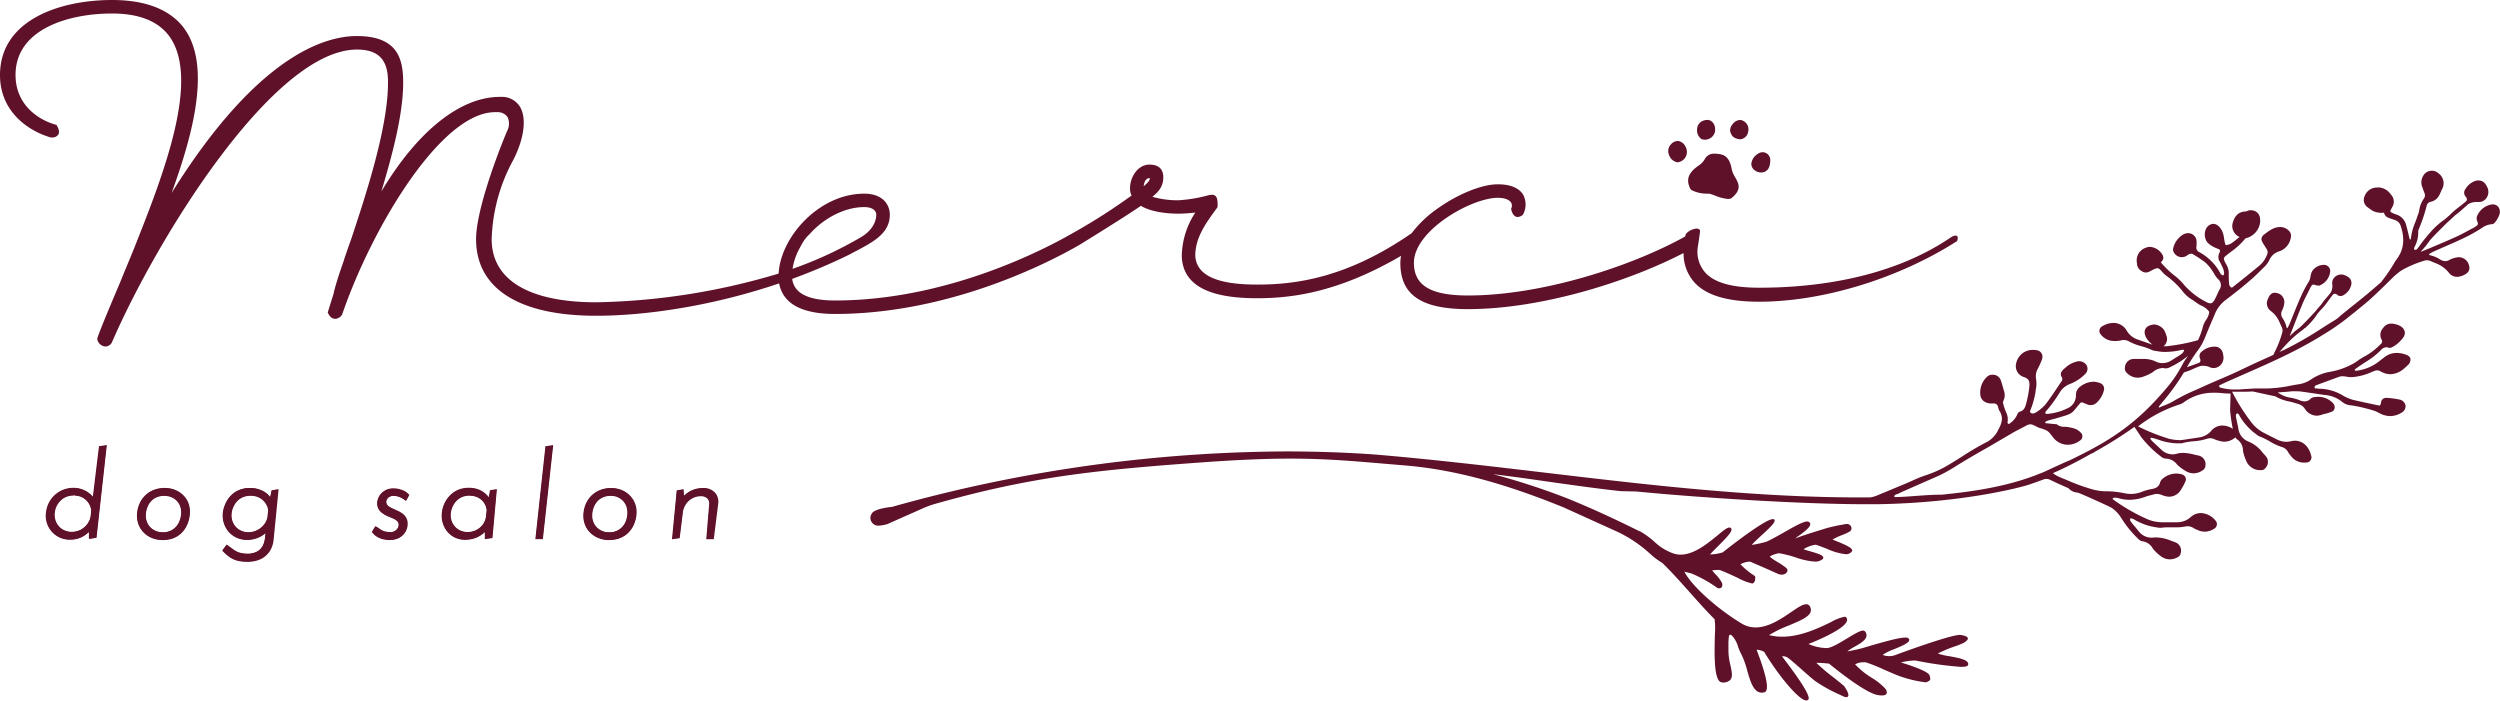 <svg xmlns="http://www.w3.org/2000/svg" viewBox="0 0 565.93 158.77"><defs><style>.cls-1{fill:#60112a;}</style></defs><g id="レイヤー_2" data-name="レイヤー 2"><g id="LOGO-red"><path class="cls-1" d="M565.88,47.67a1.55,1.55,0,0,0-1.62-1.4h-.12a4.34,4.34,0,0,0-3.48,2.86,2.21,2.21,0,0,0,.19,1.16.63.63,0,0,1-.24.85l-.18.12a1.87,1.87,0,0,1-.29.2l-1.28.68c-1,.54-2,1.09-3.09,1.57-2,.9-4.09,1.78-6.1,2.62L548,57H548s0-.07.19-.27a9.14,9.14,0,0,0,.81-.93.41.41,0,0,0,.23-.26c.29-.38.56-.74.77-1.05.42-.58,3.23-3.38,4.1-4.22.44-.39.88-.8,1.31-1.2l.34-.32.67-.52c.27-.21.47-.36.64-.52s1.25-1.14,1.72-1.52a3.67,3.67,0,0,1,1.79-.46l.42,0h.18a2.07,2.07,0,0,0,1.72-.94,2.42,2.42,0,0,0,.25-2.21,5.71,5.71,0,0,0-.57-1,1.8,1.8,0,0,0-1.48-.72,1.93,1.93,0,0,0-.42,0,4.1,4.1,0,0,0-2.54,1.9,1.33,1.33,0,0,0,0,1.72c.44.52.32.83.15,1.06-.37.34-1.61,1.31-1.93,1.55a18.23,18.23,0,0,0-1.66,1.46.59.59,0,0,0-.08.08l-1.14,1-.59.42,0,0a17.42,17.42,0,0,0-2.63,2.44l-.19.23-.15.16h-.07v.08c-1.07,1.23-1.71,2.12-2.13,2.7a4.6,4.6,0,0,1-.63.79.58.58,0,0,1-.33.12.21.21,0,0,1-.18-.07.47.47,0,0,1-.09-.35l.14-.31a6.78,6.78,0,0,0,.8-3.28,1.76,1.76,0,0,1,.17-.79,35.54,35.54,0,0,0,1.74-5.19,1.11,1.11,0,0,1,.88-.89A2.84,2.84,0,0,0,552.28,44l.21-.46c.09-.2.18-.39.26-.59a2.77,2.77,0,0,0-.76-3.72,2.11,2.11,0,0,0-1.47-.58,2.18,2.18,0,0,0-1.93,1.08,2.8,2.8,0,0,0-.36,2.29c.12.38.26.75.4,1.13l.18.5a1.25,1.25,0,0,1-.08,1.26,6,6,0,0,0-1.08,2.7,4,4,0,0,1-.26.91c-.06.14-.11.29-.16.44-.15.46-.31.91-.48,1.36a12.24,12.24,0,0,0-1,3.83,1.46,1.46,0,0,1-.24.07h0l-.21-.84c-.18-.78-.37-1.55-.59-2.32a3.3,3.3,0,0,0-2.29-2.51,5.68,5.68,0,0,1-1-.43c-.37-.19-.34-.39-.26-.54s.26-.5.4-.74A2.32,2.32,0,0,0,541.2,44a3.62,3.62,0,0,0-2.44-1.55,4,4,0,0,0-.59,0,3,3,0,0,0-2.94,2.08,2,2,0,0,0,.53,2.22,10,10,0,0,0,1.19.86l.21.15a4.76,4.76,0,0,0,2,.42,2.4,2.4,0,0,0,.52-.05,1.45,1.45,0,0,0,.89,1.12c.44.18.9.34,1.34.48l.31.11a2,2,0,0,1,1.25,1.37c1,3,.63,5.48-1,7.57a7.27,7.27,0,0,0-.62,1A42.14,42.14,0,0,1,539,63.89c-1.28,1.12-2.33,2-3.3,2.82q-1.86,1.53-3.73,3l-1.89,1.54q-.23.18-.45.39a5.41,5.41,0,0,1-.88.7c-1.07.65-2.14,1.32-3.2,2a80.15,80.15,0,0,1-8.28,4.76l-1.08.49-.17.08c.76-.87,1.69-1.92,2.69-2.88a2.1,2.1,0,0,1,.33-.31,26.56,26.56,0,0,1,2.26-1.83l.41-.37.09,0v0l.33-.31a15.6,15.6,0,0,0,2.14-2.43c.14-.2.26-.39.34-.53l.93-1.06.06-.05a15.57,15.57,0,0,0,1.25-1.51c.19-.28,1-1.41,1.31-1.74a.64.64,0,0,1,.39-.15.87.87,0,0,1,.55.25,1.13,1.13,0,0,0,.72.27,1.46,1.46,0,0,0,.82-.29,3.64,3.64,0,0,0,1.63-2.31,1.65,1.65,0,0,0-.65-1.68,4.72,4.72,0,0,0-.92-.47,1.94,1.94,0,0,0-.71-.13,2.13,2.13,0,0,0-1.58.7,1.82,1.82,0,0,0-.46,1.42,3.22,3.22,0,0,1-.32,1.95c-.34.45-1.11,1.36-1.31,1.57s-.27.34-.45.59l-.43.59-.3.34c-.34.39-.69.78-1,1.19-.68.75-3.11,3.33-3.63,3.72-.26.2-.58.44-.87.69-.13.05-.22.12-.24.2-.35.3-.61.54-.83.77s-.2.17-.22.17h0l.59-1.51c.7-1.8,1.42-3.66,2.17-5.47.39-1,.86-1.88,1.32-2.79.19-.38.38-.75.56-1.13a2.46,2.46,0,0,1,.17-.27c0-.05.07-.1.1-.16a.5.5,0,0,1,.45-.28.84.84,0,0,1,.29.05,2.66,2.66,0,0,0,.79.17,1,1,0,0,0,.25,0,3.85,3.85,0,0,0,2.45-3.17,1.4,1.4,0,0,0-1.29-1.52H526a3.18,3.18,0,0,0-2.58,1.41,3.76,3.76,0,0,0-.38,1.19,3.35,3.35,0,0,1-.4,1.19,29.79,29.79,0,0,0-1.9,3.65c-.56,1.27-1.09,2.58-1.6,3.84L518.43,73c-.19.44-.36.81-.54,1.14a.42.42,0,0,1-.19.15l-.05,0s0-.06,0-.08a6.52,6.52,0,0,0-.91-2.15,1.66,1.66,0,0,1-.12-1.81,4.84,4.84,0,0,0,.49-1.74,2.08,2.08,0,0,0-1.66-2.17,1.89,1.89,0,0,0-.51-.07c-.68,0-1.18.45-1.53,1.37a2.17,2.17,0,0,0,.75,2.85,6.12,6.12,0,0,1,1.82,2.36l.21.48c.1.23.2.47.32.69a1.79,1.79,0,0,1,.08,1.41,22.1,22.1,0,0,1-1.67,4.27c-.07.14-.17.37-.27.62l-1.25.57c-2,.9-4.05,1.84-6.05,2.81-1.64.79-3.33,1.52-5,2.23-1.26.54-2.51,1.08-3.75,1.65-.53.25-1.07.49-1.6.72a41.22,41.22,0,0,0-5.14,2.59,13.52,13.52,0,0,1-2.21,1,8.83,8.83,0,0,0-.85.38.45.45,0,0,1-.11-.13.26.26,0,0,1,.06-.18l.53-.65a52.16,52.16,0,0,0,5.1-7h0l.79-.27a7,7,0,0,0,.78-.29c.3-.15,1.53-.68,2.12-.89a3.69,3.69,0,0,1,2.23.29,1.89,1.89,0,0,0,.8.17,2.22,2.22,0,0,0,1.59-.7,2.43,2.43,0,0,0,.65-1.75,5.53,5.53,0,0,0-.21-1.15,1.83,1.83,0,0,0-1.58-1.24,2.42,2.42,0,0,0-.38,0,4.21,4.21,0,0,0-2.63,1,1.32,1.32,0,0,0-.53,1.64c.25.63,0,.89-.2,1-.46.2-2,.73-2.33.85l-.41.14a36.58,36.58,0,0,1,2.61-4,10.66,10.66,0,0,0,1.2-2.09s.29-.62.32-.71c.39-1,.82-2,1.24-3s.73-1.66,1.06-2.5A7.67,7.67,0,0,1,504,67.78c1.52-1.16,3.31-2.54,5-4,1.22-1,2.39-2.18,3.39-3.18A6,6,0,0,0,513.66,59,3.56,3.56,0,0,1,516,56.88a3.92,3.92,0,0,0,2.57-3.05,1.59,1.59,0,0,0-.51-1.67,2.69,2.69,0,0,0-1.9-.77,4.1,4.1,0,0,0-1.46.3,7.62,7.62,0,0,0-1.63,1l-.13.09c-1.23.85-1.3,1.38-.39,2.71l.44.7.17.27a1.28,1.28,0,0,1,0,1.28A5.85,5.85,0,0,1,511.62,60c-2.17,1.8-4.4,3.57-6.32,5.09a.15.15,0,0,1-.11,0c-.25,0-.54-.48-.56-.62a24.41,24.41,0,0,1-.1-2.83,4,4,0,0,0-.63-1.9c-.1-.18-.19-.36-.28-.54-.31-.65-.26-.88.3-1.33s.85-.66,1.28-1l.32-.23a16.79,16.79,0,0,0,2.8-2.69,4.26,4.26,0,0,0,3.13-2.83,3.78,3.78,0,0,0,.15-1.75,2,2,0,0,0-2.05-1.77,2.43,2.43,0,0,0-.38,0,2.84,2.84,0,0,0-.38.13,1.54,1.54,0,0,1-.42.13c-2.08.08-2.7,1.63-3,2.79a2.71,2.71,0,0,0,1.62,3c-.25.18-.49.38-.73.57l-1.08.83a3.26,3.26,0,0,1-1.23.43c-.08,0-.12,0-.13,0a7.46,7.46,0,0,1-.34-1.44,6.28,6.28,0,0,0-.43-1.71c-.31-.62-1-1.65-2-1.65a2,2,0,0,0-.41.05,2.08,2.08,0,0,0-1.23,1,3.11,3.11,0,0,0-.1,2.48c.39,1.15,2,1.82,2.92,2.18a.43.43,0,0,1,.3.55l-.09.23a2.14,2.14,0,0,0-.13,1.74,15.21,15.21,0,0,1,1,2.06,3.2,3.2,0,0,1,.16,1.09c0,.08-.17.23-.23.29a.35.35,0,0,1-.16-.06l-.09-.06a.82.82,0,0,1-.31-.26,11.72,11.72,0,0,0-4.85-4.91,1.11,1.11,0,0,1-.59-1.34,2.93,2.93,0,0,0,0-.29v-.12a2.53,2.53,0,0,0,0-.47,1.92,1.92,0,0,0-1.9-2.06,2.45,2.45,0,0,0-1.09.28,4.88,4.88,0,0,0-2.32,3.26,1.25,1.25,0,0,0,.22.9,2.06,2.06,0,0,0,1.74,1,2.16,2.16,0,0,0,.91-.21,1.69,1.69,0,0,0,.36-.23,1.57,1.57,0,0,1,.37-.22,1.67,1.67,0,0,1,.53-.13.33.33,0,0,1,.15,0,29.07,29.07,0,0,1,2.89,1.89,9.19,9.19,0,0,1,1.52,1.69,9.64,9.64,0,0,1,.55.86,5.67,5.67,0,0,0,.92,1.3,1.79,1.79,0,0,1,.31,2.44c-.17.32-.32.65-.47,1s-.42.91-.66,1.34-.56.72-.91.72a2.07,2.07,0,0,1-.88-.29,16.66,16.66,0,0,1-5-3.82,12.75,12.75,0,0,0-2.07-2.05,21.06,21.06,0,0,1-3.25-3.11l.16-.2a1.4,1.4,0,0,0,.4-.69,1.63,1.63,0,0,0-.37-1.1,3.54,3.54,0,0,0-2.65-1.53,3.33,3.33,0,0,0-2.26,1.06,3.07,3.07,0,0,0-.69,2.65c0,.07,0,.13,0,.17a2.1,2.1,0,0,0,1.16,1.67,1.66,1.66,0,0,0,.87.26,1.49,1.49,0,0,0,.61-.13,6.51,6.51,0,0,0,.79-.4l.44-.24.09,0a1.69,1.69,0,0,1,.66-.2c.23,0,.43.12.72.42.13.13.26.27.38.41a5.56,5.56,0,0,0,.86.82,19.22,19.22,0,0,1,3.93,3.79,7.86,7.86,0,0,0,2,1.7c.31.21.63.42.93.65a7.79,7.79,0,0,0,1.11.67,4.32,4.32,0,0,1,1.81,1.4,3.73,3.73,0,0,1-.73,1.85,6.3,6.3,0,0,0-.64,1.27A17.66,17.66,0,0,1,497.58,77a42.64,42.64,0,0,1-7.25,1.39h-.57a2.13,2.13,0,0,0,.73-2.22,3.31,3.31,0,0,1-.12-.33,5.62,5.62,0,0,0-.48-1.13,3,3,0,0,0-2.25-1.26s-1.68.07-2.07,1.22.6,2.53,1.69,3.35h0l-1.79-.62-1.49-.52a4.48,4.48,0,0,1-2.57-2.07,3.43,3.43,0,0,0-3-1.71,5,5,0,0,0-2.73.9,1.07,1.07,0,0,0-.41.71,1,1,0,0,0,.11.75,3.77,3.77,0,0,0,3.14,1.73l.42,0,.26,0a5.7,5.7,0,0,0,.91-.13,2.48,2.48,0,0,1,.65-.09,2.45,2.45,0,0,1,1.22.34,12.81,12.81,0,0,0,2.75,1.06,13.93,13.93,0,0,1,2.39.86,2.24,2.24,0,0,0,.81.2l.35.06a9.55,9.55,0,0,0,1.89.18,17.88,17.88,0,0,0,2.76-.26l.45-.09a3.31,3.31,0,0,1,.77-.14c.25,0,.27.09.28.09h0a1.83,1.83,0,0,1-.5.78,10.33,10.33,0,0,1-1.11.74c-.37.22-.77.47-1.11.7a3.81,3.81,0,0,1-2.16.71,3.65,3.65,0,0,1-1.6-.38,6.15,6.15,0,0,0-2.8-.56c-.38,0-.75,0-1.13,0s-.63,0-1,0a2,2,0,0,0-2,2,1.21,1.21,0,0,0,.21.89,3.44,3.44,0,0,0,2.68,1.35,3.6,3.6,0,0,0,1.34-.27,9.33,9.33,0,0,0,2.1-1,3.72,3.72,0,0,1,2.16-.92,3,3,0,0,1,.65.08.58.58,0,0,0,.19,0,2.46,2.46,0,0,0,1-.33l.23-.11a19.77,19.77,0,0,0,3.73-2.39l-.26.37a13.71,13.71,0,0,0-1.22,2A29.67,29.67,0,0,1,491,87.19c-7.21,8.72-13.22,12.56-22.46,17-.51.18-2.56,1.13-4.21,1.89-1.08.5-2,.93-2.26,1-7.4,3.08-15.54,4.2-22.52,4.9-2,0-4.34.17-6.44.33-1.54.11-2.88.2-3.65.2a3.08,3.08,0,0,1-.61,0h0a.31.31,0,0,1,0-.28c.1-.22.45-.33.6-.38s.08,0,.1,0c.25-.14.5-.27.76-.39l4.26-1.88,1.64-.72c1.05-.45,2.09-.9,3.11-1.38a36.19,36.19,0,0,0,3.52-2c2.51-1.58,5.13-3.06,7.66-4.5,1.69-1,3.43-2,5.12-3,.94-.55,1.93-1,2.89-1.54l.43-.22a1.51,1.51,0,0,1,.68-.16,1.6,1.6,0,0,1,.63.14l.5.24a8.73,8.73,0,0,0,1.08.49l.12,0c1.65.57,1.68.58,2.82,2.09a4.2,4.2,0,0,0,3.33,1.66,4.66,4.66,0,0,0,3-1.15,1,1,0,0,0,.29-.72,1,1,0,0,0-.25-.76l-.08-.08a4.14,4.14,0,0,0-1.07-.81,6.5,6.5,0,0,0-1.37-.39l-.33-.07a5.61,5.61,0,0,0-.91-.09,2.64,2.64,0,0,1-1.85-.6l-.36,0L463,95.79a.42.42,0,0,1,0-.12.38.38,0,0,1,0-.17,4.29,4.29,0,0,1,.76-.35l.94-.25c.34-.08.68-.17,1-.27l.51-.15c2.69-.8,2.69-.8,3.88-2.25l.64-.78c.23-.28.35-.36.51-.36a1.66,1.66,0,0,1,.59.18l.28.12a5.6,5.6,0,0,0,.81.3,2,2,0,0,0,.42,0,1.87,1.87,0,0,0,1.28-.53,5.61,5.61,0,0,0,1.69-3,1.38,1.38,0,0,0-.74-1.37,4.68,4.68,0,0,0-1.63-.38h0a5,5,0,0,0-3,1.08,2.27,2.27,0,0,0-1,2,3.19,3.19,0,0,1-2.05,3,12.51,12.51,0,0,1-4.7,1.22.23.23,0,0,1-.13-.06c0-.09-.09-.34-.05-.39A29,29,0,0,0,466,89.26l.21-.32a4.6,4.6,0,0,1,2.32-2A9.61,9.61,0,0,0,472,84.69a1.62,1.62,0,0,0,.35-2,2,2,0,0,0-1.65-.92h-.17a5.61,5.61,0,0,0-2.92,1.42c-.73.6-1.55,1.28-.78,2.36l0,.38,0,.14-.76,1.14c-.86,1.29-1.74,2.62-2.68,3.88a8.3,8.3,0,0,1-2.79,2.42,1.13,1.13,0,0,1-.35.08l-.22,0a.54.54,0,0,1-.41-.24.36.36,0,0,1-.05-.36,19,19,0,0,0,1.24-4.42c0-.17,0-.34.07-.51a6.76,6.76,0,0,0,.06-2.06,3.66,3.66,0,0,1,.3-2.42,17.07,17.07,0,0,0,1.06-2.35l0-.1a1.47,1.47,0,0,0-.93-1.78,4.69,4.69,0,0,0-1.11-.14,3.8,3.8,0,0,0-3.87,3.12A2.55,2.55,0,0,0,458,85.3c1.51.48,1.5,1.19,1.34,2.63a24.41,24.41,0,0,1-.66,3.38c-.23.88-.5,1.63-1.44,1.87-.28.06-.52.43-.61.68a4.48,4.48,0,0,1-1.6,1.93l-.22.18-.14,0c-.22-.19-.24-.26-.24-.26a3.57,3.57,0,0,0-.28-2.32,13.34,13.34,0,0,1-.65-1.89,1,1,0,0,1,0-.73,3,3,0,0,0,.13-2.34l-.07-.24c-.21-.75-.42-1.51-.69-2.25a1.9,1.9,0,0,0-1.83-1.11,1.69,1.69,0,0,0-1.26.49,4.86,4.86,0,0,0-1.45,4.32,2,2,0,0,0,1.08,1.38,2.82,2.82,0,0,0,1.46.31l.56,0a.94.94,0,0,1,.81.57,3.31,3.31,0,0,1,.12.42,2.29,2.29,0,0,0,.26.69c1,1.54.48,2.94-.25,4.23a6,6,0,0,1-2.42,2.72,60.91,60.91,0,0,0-5.51,3.2c-1,.66-2.13,1.34-3.22,2a25.81,25.81,0,0,1-5.22,2.41,26.52,26.52,0,0,0-3.17,1.27l-1.39.61-1.86.77c-1.58.66-3.22,1.34-4.81,2a6.06,6.06,0,0,1-1.44.38H420.8c-23.79,0-47.84-2.85-71.1-5.61-12.72-1.5-25.88-3.06-38.84-4.13-6.51-.45-13.18-.67-19.82-.67a334.35,334.35,0,0,0-89.14,12.56c-.16,0-4.07.39-4.56,1.54a1.66,1.66,0,0,0,.06,2,1.69,1.69,0,0,0,1.51.7,6.54,6.54,0,0,0,1.4-.21l.47-.1,8.23-3.65a20.18,20.18,0,0,1,2.79-1c21.54-6.08,35.79-7.6,61-9.41,7.64-.54,13.76-.8,19.28-.8,7.76,0,13.78.51,21.4,1.16l4.51.38c10.84.89,22.31,3.92,36.08,9.55l12.28,5.57a30,30,0,0,1,7.12,4.82,17.19,17.19,0,0,0,2.85,2.15c2.12,2.06,4.23,4.43,6.27,6.72s3.77,4.24,5.55,6a18.19,18.19,0,0,1,.06,3.52c-.1,3.87-.23,9.17,1,10.49a1,1,0,0,0,.7.31,2.23,2.23,0,0,0,1.82-.61c.57-.7.3-1.91,0-3.3a14.18,14.18,0,0,1-.45-3.17v-.74c0-1.65,0-3,.39-3,.08,0,.24.06.53.35a6.5,6.5,0,0,1,1.28,2.42,11.16,11.16,0,0,0,.73,1.7,18.34,18.34,0,0,1,1.32,3.66c.71,2.48,1.45,5,3.31,5a2.23,2.23,0,0,0,.56-.08.64.64,0,0,0,.43-.35c.53-1-.19-4.08-2.12-9.14,0-.06,0-.12-.07-.17a4.47,4.47,0,0,1,1.73.5c3.11,5.19,7.85,11,9.54,11a.56.56,0,0,0,.48-.24c.74-1.06-4.93-8.35-6-9.76h.14a2,2,0,0,1,1.18.32c.81.59,2.08,1.72,3.31,2.81s2.37,2.1,3.08,2.61a33.57,33.57,0,0,0,5.2,2.87l.82.39a2.17,2.17,0,0,0,.86.26.41.41,0,0,0,.4-.22c.28-.54-.62-1.87-.91-2.29-.48-.43-1.36-1.13-2.3-1.88a45.12,45.12,0,0,1-4-3.38s.08,0,.49,0c.82,0,2.28.17,2.39.17h0c.34.28,8.1,6.71,11.1,7.13a5.47,5.47,0,0,0,.89.08c.5,0,.82-.11,1-.35s.1-.6-.15-1.08a14.11,14.11,0,0,0-3.24-2.61,18,18,0,0,1-3.69-3,3.62,3.62,0,0,1,1.95-.46,2.23,2.23,0,0,1,.47,0,39.18,39.18,0,0,1,4.22,1.7l2.55,1.09a26.75,26.75,0,0,0,6.71,1.73.9.9,0,0,0,.39-.07,1.43,1.43,0,0,1,.21-.11c.46-.23.68-.4.34-1.4s-5.15-2.51-6.47-2.9a13.29,13.29,0,0,1,3.05-.45h.25a79,79,0,0,0,10.3,1.44c1,0,1.49-.13,1.59-.42a.64.64,0,0,0-.06-.57c-.43-.74-2.32-1.08-4.16-1.42a14.44,14.44,0,0,1-2.62-.61,28.31,28.31,0,0,1,3.78-1.59,16.14,16.14,0,0,0,2.15-.87c.47-.3.94-.65.86-1s-.59-.59-1.64-.75h-.18c-2.3,0-14.21,4.41-14.72,4.6a3.82,3.82,0,0,1-1.23.2,4,4,0,0,1-1.52-.28,11.69,11.69,0,0,1,2.65-1.31c1.68-.7,3.26-1.36,3.38-2a.43.43,0,0,0-.16-.42,1.08,1.08,0,0,0-.75-.19c-1.49,0-4.9,1-7.9,1.85a35,35,0,0,1-5.15,1.27h-.05a11.08,11.08,0,0,1,1.54-1c1.21-.68,2.59-1.45,2.78-2.41a1.35,1.35,0,0,0-.33-1.11.52.52,0,0,0-.43-.18c-.7,0-2.05.82-3.62,1.77s-3.47,2.11-4.52,2.18h-.31a10.66,10.66,0,0,1-3.91-.92c1.37-.53,8.19-3.3,8.71-5.24a.83.83,0,0,0-.16-.76.5.5,0,0,0-.41-.16,10.34,10.34,0,0,0-3,1.18c-2.73,1.33-6.86,3.33-11.07,3.33a11.88,11.88,0,0,1-3-.36,28.26,28.26,0,0,1,4.55-2.21c2.37-1,4.41-1.83,4.85-3a1.52,1.52,0,0,0-.13-1.25.91.91,0,0,0-.85-.53c-.8,0-2,.8-3.45,1.8-2.26,1.54-5.08,3.45-8,3.45a6.11,6.11,0,0,1-3.21-.9c-5.71-3.48-11.32-8.57-12.93-11.72l1.57.39a29.9,29.9,0,0,1,5.49,3,5.11,5.11,0,0,0,.58.37.81.81,0,0,0,.27,0,.65.65,0,0,0,.57-.28,1.09,1.09,0,0,0,0-1,7.49,7.49,0,0,0-1.41-1.86,6.72,6.72,0,0,1-.78-.95h.16c.18,0,.39,0,.6-.05a4.83,4.83,0,0,1,.63,0,.92.92,0,0,1,.32,0c1.32.49,2.73,1.16,4,1.74a12.85,12.85,0,0,0,3.28,1.3.4.4,0,0,0,.2,0c.76-.36.54-1.59.54-1.64v0l0,0a17.45,17.45,0,0,1-3.32-2.69,4.66,4.66,0,0,1,1.91-.59,1.23,1.23,0,0,1,.29,0c.05,0,5.39,2.33,6.23,2.73a2.13,2.13,0,0,0,.88.2,1.34,1.34,0,0,0,1.29-.69.76.76,0,0,0-.29-.86,14.57,14.57,0,0,0-2-1.35c-.72-.44-1.61-1-1.64-1.23a6.32,6.32,0,0,1,2-.71h.1a25.66,25.66,0,0,1,3.89,1,16.38,16.38,0,0,0,4.18.89,2.57,2.57,0,0,0,1.71-.52.44.44,0,0,0,.2-.45c-.11-.51-1.31-.89-3-1.37-.56-.16-1.1-.32-1.48-.46a7.11,7.11,0,0,1,2.59-1,1,1,0,0,1,.26,0c.81.26,1.65.59,2.48.91a13.56,13.56,0,0,0,4.19,1.21,1.61,1.61,0,0,0,1.47-.68.34.34,0,0,0,0-.31c-.18-.57-1.75-1.24-3.63-2l-.79-.32a15.75,15.75,0,0,1,2.11-1,10.56,10.56,0,0,0,1.8-.83.84.84,0,0,0,.33-1,1,1,0,0,0-1-.69.68.68,0,0,0-.2,0l-.91.17a33.65,33.65,0,0,0-3.8.87l-1.17.36c-1.8.56-4,1.25-5.58,1.86.22-.19.62-.49,1-.74,1.07-.8,2.41-1.79,2.39-2.51a.6.6,0,0,0-.3-.48.67.67,0,0,0-.39-.1c-.93,0-2.87,1.1-5.12,2.38-1.39.79-2.82,1.6-4.07,2.18a24.87,24.87,0,0,1-3.39.75c.56-.63,1.42-1.43,2.26-2.2,1.91-1.75,3.06-2.86,2.94-3.39a.36.36,0,0,0-.25-.25l-.17,0c-1.49,0-7.82,4.72-11.33,7.52a9.78,9.78,0,0,1-2.87.46c.52-.58,1.18-1.24,1.83-1.89,2-2,3.2-3.26,3-3.88a.43.43,0,0,0-.34-.31l-.13,0c-.53,0-1.43.74-2.67,1.77-2.24,1.84-5.3,4.36-8.36,4.36a4.86,4.86,0,0,1-1.7-.29,12,12,0,0,1-4.19-2.59,19,19,0,0,0-3.39-2.45l0,.05c-5.78-2.87-11.18-5.34-16.06-7.33a156.37,156.37,0,0,0-17.13-5.6c3.71.45,7.8,1,12.1,1.64,5.68.8,11.56,1.63,16.78,2.2l3.53.08c14.38,1.4,37.43,2.88,51.8,2.88,1,0,1.95,0,2.86,0,18.54-.29,31.89-3.62,34.44-4.49,1-.34,2-.7,3.06-1.09a1.9,1.9,0,0,1,.7-.14,2,2,0,0,1,.83.19c1.05.5,2.1,1,3.16,1.46l1,.44a3,3,0,0,0,2.09,1c.46.09,7.14,3.11,7.61,3.4a7.09,7.09,0,0,1,2.18,2.23l.1.14a23.92,23.92,0,0,0,3.52,4.41l.18.17a1.94,1.94,0,0,0,1,.66,3.15,3.15,0,0,1,2.43,1.66,9.22,9.22,0,0,0,1.68,1.63,3.42,3.42,0,0,0,2.17.81,3.64,3.64,0,0,0,2-.62,1.26,1.26,0,0,0,.46-.78,2,2,0,0,0-1.28-2.48l-.88-.32a9.14,9.14,0,0,0-3.18-.75,4.4,4.4,0,0,0-.73,0,3.63,3.63,0,0,1-3.48-1.46l-.82-1c-.35-.41-.7-.81-1-1.25a.83.83,0,0,1-.08-.47.66.66,0,0,0,0-.14h.16a1.88,1.88,0,0,1,.91.34l.32.18a13.28,13.28,0,0,0,4.41,1.48l.35.06a4.22,4.22,0,0,0,.61.07.82.82,0,0,0,.22,0,11.13,11.13,0,0,1,1.66-.11l.88,0h.89a9.75,9.75,0,0,0,2.05-.18,2.91,2.91,0,0,1,.57-.06,2.32,2.32,0,0,1,1.29.39,4.44,4.44,0,0,0,.82.4l.24.11a4,4,0,0,0,1.52.33,4.09,4.09,0,0,0,2.4-.87,1.21,1.21,0,0,0,.16-1.48,4.52,4.52,0,0,0-3.44-1.87,3.43,3.43,0,0,0-2.28.89,4.52,4.52,0,0,1-3.08,1.19l-1.56,0-1.91,0h-.17a9,9,0,0,1-2.91-.6,41.34,41.34,0,0,1-8-4.59s-.07-.1-.1-.1h0c.05-.07.17-.23.29-.25l.16,0,.28,0h.1a2.78,2.78,0,0,1,.55.1,8.57,8.57,0,0,0,2.46.36,10.28,10.28,0,0,0,3.58-.68,9.9,9.9,0,0,1,1.18-.34c.25-.07.51-.13.76-.21a2.65,2.65,0,0,1,.67-.1,3.29,3.29,0,0,1,1.21.27,4.43,4.43,0,0,0,1.63.36,3.11,3.11,0,0,0,2.56-1.47,11.61,11.61,0,0,0,1.05-1.93l.05-.11a1,1,0,0,0,0-.83,1.24,1.24,0,0,0-.76-.7,5.1,5.1,0,0,0-1.37-.2,4.69,4.69,0,0,0-3.06,1.19,1.66,1.66,0,0,0-.54.74c-.23.94-.81,1.4-2,1.59a10.47,10.47,0,0,0-2.25.65,6.49,6.49,0,0,1-2.38.44,7.36,7.36,0,0,1-1.55-.17,19.94,19.94,0,0,0-4.34-.43,12.09,12.09,0,0,1-3.09-.51,41.45,41.45,0,0,1-5.45-2l-1.59-.65a8.39,8.39,0,0,1-1.26-.66l.05,0-.18-.1a1.35,1.35,0,0,1-.24-.18,92.33,92.33,0,0,0,8.7-4.44l.1,0,.14-.06,1-.6a89.79,89.79,0,0,0,8.5-5.38l1.64,2.46.12.13a24.33,24.33,0,0,0,4,3.94l.2.15a2.11,2.11,0,0,0,1.11.52h.19a3.27,3.27,0,0,1,2.42,1.35,9.87,9.87,0,0,0,1.87,1.41,3.53,3.53,0,0,0,1.86.56,3.62,3.62,0,0,0,2.3-.89,1.29,1.29,0,0,0,.37-.84,2,2,0,0,0-1.58-2.3l-.92-.2a11,11,0,0,0-2.57-.4,5.37,5.37,0,0,0-1.4.18,3.46,3.46,0,0,1-1,.15,3.69,3.69,0,0,1-2.63-1.16l-.94-.88c-.4-.36-.79-.72-1.16-1.11a.83.83,0,0,1-.25-.47.17.17,0,0,1,.05-.12s.06,0,.17,0a5,5,0,0,1,1.21.32l.11,0a13.41,13.41,0,0,0,4.44.93h.81a1.77,1.77,0,0,0,.49-.06,13.55,13.55,0,0,1,2.51-.41,12.75,12.75,0,0,0,2.9-.53,2.6,2.6,0,0,1,.85-.16,2.4,2.4,0,0,1,1,.25,4.62,4.62,0,0,0,.86.3l.26.07a3.87,3.87,0,0,0,1.1.17,3.82,3.82,0,0,0,2.48-1,1.07,1.07,0,0,0,.36.45,3.11,3.11,0,0,1,1.35,2.61,10,10,0,0,0,.71,2.23,3.38,3.38,0,0,0,3.25,2.15h.33a1.28,1.28,0,0,0,.79-.47,2,2,0,0,0,0-2.79l-.63-.7a7.73,7.73,0,0,0-3.11-2.47,3.63,3.63,0,0,1-2.38-2.93c-.07-.42-.16-.84-.25-1.26s-.23-1-.31-1.58c0-.24-.06-.48.26-.62s.54.51.75.84l.2.31a13.39,13.39,0,0,0,3.18,3.39l.28.22a2.63,2.63,0,0,0,.71.44,14.56,14.56,0,0,1,2.28,1.11,12.53,12.53,0,0,0,2.67,1.25,2.31,2.31,0,0,1,1.48,1.17,5,5,0,0,0,.53.74l.17.21a3.61,3.61,0,0,0,3,1.43,4.81,4.81,0,0,0,.74-.06,1,1,0,0,0,.61-.44,1.1,1.1,0,0,0,.24-.78c-.42-2.23-1.88-3.67-3.73-3.67a3.53,3.53,0,0,0-.85.1,5,5,0,0,1-1.12.14,4.7,4.7,0,0,1-2.15-.55l-1.43-.72-1.67-.85a8.77,8.77,0,0,1-2.43-2,43.42,43.42,0,0,1-4.58-7.21l2,0c.91,0,1.81,0,2.64-.07l4.19.91.92.19a10.12,10.12,0,0,0,3.26,1.19,12.29,12.29,0,0,1,1.19.32l.75.22a2.72,2.72,0,0,1,1.53,1.12,3.23,3.23,0,0,0,2.62,1.54,4,4,0,0,0,1.53-.34A10.44,10.44,0,0,0,528,93.14l.1-.07a1,1,0,0,0,.39-.73,1.27,1.27,0,0,0-.29-1,4.58,4.58,0,0,0-3.43-1.51,6.79,6.79,0,0,0-.88.07,1.69,1.69,0,0,0-.84.36,1.81,1.81,0,0,1-1.34.6,3,3,0,0,1-1.2-.28,11,11,0,0,0-2.26-.6,6.17,6.17,0,0,1-2.62-1.15c1-.06,2.11-.13,3.18-.25a9.49,9.49,0,0,1,1,0,8.61,8.61,0,0,1,1.11.06c1.71.24,3.43.49,5.14.75A7.18,7.18,0,0,1,530.23,91a3.41,3.41,0,0,0,2,.76A32,32,0,0,1,537,92.85l.45.13a6.75,6.75,0,0,1,1,.46l.51.25a5.09,5.09,0,0,0,2.13.5,4.88,4.88,0,0,0,2.64-.83,1.61,1.61,0,0,0,.82-1.55,1.72,1.72,0,0,0-1.19-1.32,18.88,18.88,0,0,0-3.14-.43h-.09A1.14,1.14,0,0,0,539,91.2a2.22,2.22,0,0,1-.27.63l-1.55-.32c-1.52-.32-3-.64-4.56-1a10.32,10.32,0,0,1-2.46-1.1A10.56,10.56,0,0,0,525,88a5.54,5.54,0,0,1-.57-.07l-.27,0a.29.29,0,0,1-.2-.09s0-.1,0-.19.12-.35.2-.38c2.07-.78,3.8-1.41,5.43-2a2.44,2.44,0,0,1,.74-.1,3.34,3.34,0,0,1,.66.07,6.53,6.53,0,0,0,1.33.14,12.75,12.75,0,0,0,4.57-1.17l.54-.21a1.83,1.83,0,0,1,.69-.16,1.64,1.64,0,0,1,.81.25,4.42,4.42,0,0,0,2.19.62,4.81,4.81,0,0,0,3-1.2,11,11,0,0,0,.87-.79,1.68,1.68,0,0,0,.67-1.51c-.1-.44-.53-.8-1.24-1a5.94,5.94,0,0,0-1.84-.32,4.56,4.56,0,0,0-2.68.87l-.89.68c-.31.25-.62.5-.95.73a10.28,10.28,0,0,1-4.78,1.77s-.1,0-.25-.19a.25.25,0,0,1,.06-.14q.69-.51,1.41-1l1-.66a17.66,17.66,0,0,0,3.42-2.64,1.76,1.76,0,0,1,1.28-.7,1.5,1.5,0,0,1,.63.14.33.33,0,0,0,.17,0,1.69,1.69,0,0,0,.73-.27l.09-.06a6.08,6.08,0,0,0,1.32-1l.14-.15c.66-.68,1.39-1.44,1-2.46s-1.7-1.42-2.73-1.55l-.28,0a2.14,2.14,0,0,0-1.8,1,2.23,2.23,0,0,0-.4,2.51.78.78,0,0,1-.13,1.12l-.27.25a15,15,0,0,1-3.36,2.53,11.62,11.62,0,0,0-1.47.91,10.75,10.75,0,0,1-1.48.92,16.43,16.43,0,0,1-4.87,1.66A10.93,10.93,0,0,0,523,86a6.83,6.83,0,0,1-2.73,1q-.86.13-1.71.3a30.9,30.9,0,0,1-5.37.64c-.4,0-.81,0-1.19,0s-.71,0-1.06,0c-.81,0-1.63.06-2.43.12-.58,0-1.16.09-1.73.11l-.79,0a11.72,11.72,0,0,1-3.47-.46c-.07,0-.15-.27-.19-.37a.22.22,0,0,1,.1-.12c.77-.37,1.56-.74,2.35-1.09l1.59-.7c4.52-2,9.2-4,13.66-6.33,1.12-.58,2.3-1.23,3.81-2.09l1.48-.89.78-.48a50.65,50.65,0,0,0,6-4.23c.47-.39,1-.77,1.44-1.15,1-.84,2.12-1.7,3.12-2.62,1.5-1.37,3.08-2.9,4.85-4.66a14,14,0,0,1,2.13-1.77,24.26,24.26,0,0,1,5-2.15,2.4,2.4,0,0,1,.79-.14,1.81,1.81,0,0,1,.81.19c.26.12.52.23.79.33l.55.23a6.8,6.8,0,0,1,2.72,2,2.36,2.36,0,0,0,1.9,1,3.59,3.59,0,0,0,1.32-.3c1.26-.51,1.71-1.25,1.39-2.32a2.4,2.4,0,0,0-2.2-1.82l-.28,0a5.74,5.74,0,0,0-1.95.61,1.79,1.79,0,0,1-.93.28,2.39,2.39,0,0,1-1.14-.36,6.88,6.88,0,0,0-2.42-1l-.12-.07,0-.06a.62.62,0,0,1,.17-.23c.37-.21.77-.41,1.27-.64l2.07-.91c1.41-.61,2.87-1.25,4.27-1.92a32.62,32.62,0,0,0,4.23-2.37,4.47,4.47,0,0,1,2.33-.82c.61,0,1.74-2.09,1.69-2.7C565.91,48,565.9,47.81,565.88,47.67Zm-84,69.75v0h0Zm20.58-28.48c.78.1,1.57.13,2.33.16h.15l-.11,3.75a35.94,35.94,0,0,0,.62,4.23,4.37,4.37,0,0,0-2.35-.75,3.23,3.23,0,0,0-2.5,1.16,4.48,4.48,0,0,1-2.91,1.55q-.8.14-1.59.24l-1.85.28a5.33,5.33,0,0,1-.91.07,11.32,11.32,0,0,1-2.21-.27A43.58,43.58,0,0,1,484,96.52l0,0,.2-.15a30.64,30.64,0,0,1,9.4-4.88,3.26,3.26,0,0,0,.8-.45l.18-.13a11.1,11.1,0,0,1,6.43-2A14.25,14.25,0,0,1,502.44,88.94Z"/><path class="cls-1" d="M15.64,122.18a5.4,5.4,0,0,1-2.85-.89,5.25,5.25,0,0,1-1.9-2.17,5.35,5.35,0,0,1-.51-2.91,7,7,0,0,1,.64-2.34A6.29,6.29,0,0,1,12.45,112a6.17,6.17,0,0,1,2-1.2,6.33,6.33,0,0,1,2.14-.37,5.84,5.84,0,0,1,3.43,1.08,5.64,5.64,0,0,1,1,.91L22.41,101l1.77-.26-2.33,21-1.73.25v-1.55a6.84,6.84,0,0,1-1.33,1,5.47,5.47,0,0,1-2.74.72Zm1-10a4.36,4.36,0,0,0-1.86.41A4.19,4.19,0,0,0,13.17,114a4.41,4.41,0,0,0-.77,2.16,4,4,0,0,0,.35,2.08,3.67,3.67,0,0,0,1.28,1.5,4,4,0,0,0,2,.64,4.58,4.58,0,0,0,2-.37,4.29,4.29,0,0,0,1.59-1.23,4,4,0,0,0,.87-1.83l.15-1.35a3.76,3.76,0,0,0-.55-1.63,3.83,3.83,0,0,0-1.28-1.25,3.65,3.65,0,0,0-1.78-.5l-.24-.17v.16Z"/><path class="cls-1" d="M15.64,122.07a5.25,5.25,0,0,1-2.8-.86A5.4,5.4,0,0,1,11,119.08a5.33,5.33,0,0,1-.49-2.86,6.45,6.45,0,0,1,.63-2.3,6.08,6.08,0,0,1,1.4-1.85,6,6,0,0,1,2-1.18,6.1,6.1,0,0,1,2.1-.36,5.44,5.44,0,0,1,4.48,2.14l1.41-11.55,1.55-.23-2.31,20.82-1.52.23v-1.68a7,7,0,0,1-1.49,1.12,5.41,5.41,0,0,1-2.69.71Zm1-10a4.4,4.4,0,0,0-1.9.42,4.44,4.44,0,0,0-1.69,1.42,4.51,4.51,0,0,0-.79,2.21,4.16,4.16,0,0,0,.36,2.13A3.85,3.85,0,0,0,14,119.82a4,4,0,0,0,2,.66h.05a4.6,4.6,0,0,0,2-.38,4.49,4.49,0,0,0,1.64-1.26,4.24,4.24,0,0,0,.88-1.88l.15-1.36a3.76,3.76,0,0,0-.56-1.7,4,4,0,0,0-1.31-1.28A3.66,3.66,0,0,0,17,112.1l-.34-.27Z"/><path class="cls-1" d="M36.71,122.26a6,6,0,0,1-2.15-.39,5.66,5.66,0,0,1-1.84-1.11A5.34,5.34,0,0,1,31.46,119a5.4,5.4,0,0,1-.46-2.28,6.76,6.76,0,0,1,.37-2.19,6.12,6.12,0,0,1,1.13-2,5.82,5.82,0,0,1,2-1.5,6.54,6.54,0,0,1,2.84-.57,6,6,0,0,1,2.87.69,5.44,5.44,0,0,1,2.06,1.92A5.29,5.29,0,0,1,43,116a6.79,6.79,0,0,1-.23,1.69,7.21,7.21,0,0,1-.68,1.69,6.19,6.19,0,0,1-1.21,1.49,5.56,5.56,0,0,1-1.81,1.05A6.75,6.75,0,0,1,36.71,122.26Zm.54-10a4.16,4.16,0,0,0-2.39.65,3.94,3.94,0,0,0-1.38,1.68,5,5,0,0,0-.46,2.09,3.81,3.81,0,0,0,.5,2A3.57,3.57,0,0,0,34.89,120a3.77,3.77,0,0,0,1.87.48,3.84,3.84,0,0,0,3.78-2.35A5.12,5.12,0,0,0,41,116a4.05,4.05,0,0,0-.29-1.56,3.63,3.63,0,0,0-.82-1.17,3.82,3.82,0,0,0-2.63-1Z"/><path class="cls-1" d="M36.71,122.15a6,6,0,0,1-2.12-.38,5.6,5.6,0,0,1-1.8-1.09,5.16,5.16,0,0,1-1.23-1.7,5.37,5.37,0,0,1-.46-2.24,6.7,6.7,0,0,1,.37-2.15,6.09,6.09,0,0,1,1.11-2,5.63,5.63,0,0,1,1.93-1.47,6.28,6.28,0,0,1,2.79-.57,5.88,5.88,0,0,1,2.82.68,5.32,5.32,0,0,1,2,1.89,5.16,5.16,0,0,1,.77,2.82,6.54,6.54,0,0,1-.22,1.66,7.48,7.48,0,0,1-.67,1.67,5.83,5.83,0,0,1-1.19,1.46,5.61,5.61,0,0,1-1.77,1A6.81,6.81,0,0,1,36.71,122.15Zm.54-10a4.17,4.17,0,0,0-2.45.67,4,4,0,0,0-1.42,1.71,5.34,5.34,0,0,0-.47,2.14,3.94,3.94,0,0,0,.52,2,3.59,3.59,0,0,0,1.4,1.36,3.91,3.91,0,0,0,1.93.5,4.16,4.16,0,0,0,2.46-.68,4.2,4.2,0,0,0,1.42-1.74A5.28,5.28,0,0,0,41.1,116a4.07,4.07,0,0,0-.3-1.6,3.84,3.84,0,0,0-.85-1.21,3.94,3.94,0,0,0-1.25-.78A3.74,3.74,0,0,0,37.25,112.16Z"/><path class="cls-1" d="M55.84,127.18a9,9,0,0,1-1.91-.2,5.69,5.69,0,0,1-1.81-.76,9.52,9.52,0,0,1-1.77-1.54l-.05-.06,1-1.35.08.06c.44.29.78.55,1.07.76s.53.4.76.54a4.24,4.24,0,0,0,1.36.54,6.44,6.44,0,0,0,1.36.15,4.55,4.55,0,0,0,2.19-.45,3.14,3.14,0,0,0,1.25-1.17,4.55,4.55,0,0,0,.58-1.72l.16-1.27a5.67,5.67,0,0,1-.92.66,6.27,6.27,0,0,1-3.23.86,5.51,5.51,0,0,1-2.83-.72,5.26,5.26,0,0,1-2-2,5.79,5.79,0,0,1-.73-2.91,6,6,0,0,1,.35-1.88,7,7,0,0,1,1.06-2,5.72,5.72,0,0,1,1.94-1.62,6.1,6.1,0,0,1,2.88-.63,6,6,0,0,1,3.29.89,4.73,4.73,0,0,1,1.25,1.14L61.5,111l1.57-.24-1.14,11.53a5.61,5.61,0,0,1-.85,2.47,5.18,5.18,0,0,1-2,1.79A7,7,0,0,1,55.84,127.18Zm1-14.94a4.41,4.41,0,0,0-2.12.45,3.89,3.89,0,0,0-1.34,1.15,5,5,0,0,0-.74,1.45,4.64,4.64,0,0,0-.22,1.31,3.93,3.93,0,0,0,.49,2,3.6,3.6,0,0,0,1.35,1.36,3.88,3.88,0,0,0,2,.51,4.37,4.37,0,0,0,1.92-.45,4.67,4.67,0,0,0,1.53-1.22,4,4,0,0,0,.81-1.67l.18-1.53a3.49,3.49,0,0,0-.6-1.66,3.73,3.73,0,0,0-1.36-1.22A4,4,0,0,0,56.87,112.24Z"/><path class="cls-1" d="M55.84,127.07a8.84,8.84,0,0,1-1.89-.19,5.59,5.59,0,0,1-1.77-.75,9,9,0,0,1-1.75-1.52l.88-1.2c.87.59,1.37,1,1.84,1.31a4.28,4.28,0,0,0,1.39.56,7.34,7.34,0,0,0,1.38.14,4.76,4.76,0,0,0,2.24-.45,3.17,3.17,0,0,0,1.29-1.22A4.53,4.53,0,0,0,60,122l.2-1.58a5,5,0,0,1-1.11.86,6.18,6.18,0,0,1-3.18.85,5.47,5.47,0,0,1-2.78-.71,5.19,5.19,0,0,1-1.93-2,5.72,5.72,0,0,1-.71-2.86,6.12,6.12,0,0,1,.34-1.85,7,7,0,0,1,1-2,5.72,5.72,0,0,1,1.91-1.58,6.5,6.5,0,0,1,6.06.25,4.38,4.38,0,0,1,1.36,1.31l.35-1.68,1.36-.21-1.13,11.39a5.5,5.5,0,0,1-.83,2.42,4.91,4.91,0,0,1-2,1.75A7,7,0,0,1,55.84,127.07Zm1-14.94a4.54,4.54,0,0,0-2.18.47,4.06,4.06,0,0,0-1.37,1.18,5.17,5.17,0,0,0-.75,1.48,4.77,4.77,0,0,0-.23,1.34,4,4,0,0,0,.51,2,3.66,3.66,0,0,0,1.39,1.4,3.94,3.94,0,0,0,2.06.52,4.22,4.22,0,0,0,2-.46,4.65,4.65,0,0,0,1.57-1.24,4.07,4.07,0,0,0,.84-1.72l.18-1.54a3.63,3.63,0,0,0-.62-1.73,4,4,0,0,0-1.4-1.26A4.22,4.22,0,0,0,56.87,112.13Z"/><path class="cls-1" d="M88.21,122.26a6.28,6.28,0,0,1-1.37-.16,4.57,4.57,0,0,1-1.44-.55,3.69,3.69,0,0,1-1.21-1.12l0-.06.77-1.24.09,0a8.6,8.6,0,0,1,.91.57l.31.21a3,3,0,0,0,1,.4,4.08,4.08,0,0,0,1,.13,1.92,1.92,0,0,0,1.48-.54,1.63,1.63,0,0,0,.51-1,1.19,1.19,0,0,0-.28-.86,2.93,2.93,0,0,0-.85-.6c-.38-.17-.77-.34-1.18-.5a5.79,5.79,0,0,1-1.78-1.1,2.55,2.55,0,0,1-.78-1.91,3.2,3.2,0,0,1,.25-1.21,3.33,3.33,0,0,1,.72-1.09,3.86,3.86,0,0,1,1.17-.8,4.12,4.12,0,0,1,1.58-.29,6.12,6.12,0,0,1,.84.08,5.52,5.52,0,0,1,1.33.39,3.49,3.49,0,0,1,1.35,1l.05,0-.73,1.35-.56-.36a4.46,4.46,0,0,0-1-.56,4.42,4.42,0,0,0-1.26-.21,1.8,1.8,0,0,0-.93.22,1.5,1.5,0,0,0-.55.54,1.21,1.21,0,0,0-.18.6,1.17,1.17,0,0,0,.24.72,1.86,1.86,0,0,0,.67.52c.31.17.65.33,1,.49a11.88,11.88,0,0,1,1.34.66,3.47,3.47,0,0,1,1.11,1,2.83,2.83,0,0,1,.46,1.68,3.54,3.54,0,0,1-.17,1,3.51,3.51,0,0,1-1.87,2.12A4.65,4.65,0,0,1,88.21,122.26Z"/><path class="cls-1" d="M88.21,122.15a6.71,6.71,0,0,1-1.35-.15,4.73,4.73,0,0,1-1.41-.54,3.81,3.81,0,0,1-1.18-1.09l.69-1.1a11.81,11.81,0,0,1,1.21.77,3.43,3.43,0,0,0,1,.42,4.86,4.86,0,0,0,1,.13,2,2,0,0,0,1.55-.58,1.73,1.73,0,0,0,.55-1.11A1.36,1.36,0,0,0,90,118a2.85,2.85,0,0,0-.89-.61c-.37-.18-.77-.35-1.18-.51a5.43,5.43,0,0,1-1.74-1.08,2.38,2.38,0,0,1-.75-1.83,3,3,0,0,1,.24-1.17,3.22,3.22,0,0,1,.7-1.05,3.3,3.3,0,0,1,1.14-.78,3.87,3.87,0,0,1,1.53-.29,6.64,6.64,0,0,1,.82.09,4.92,4.92,0,0,1,1.3.38,3.51,3.51,0,0,1,1.32,1l-.64,1.19a6.93,6.93,0,0,0-1.51-.87,4.26,4.26,0,0,0-1.29-.22,2,2,0,0,0-1,.23,1.52,1.52,0,0,0-.59.59,1.32,1.32,0,0,0-.2.65,1.28,1.28,0,0,0,.27.79,2.07,2.07,0,0,0,.7.55l1,.48a11.93,11.93,0,0,1,1.34.66,3.63,3.63,0,0,1,1.08,1,2.77,2.77,0,0,1,.44,1.62,3.73,3.73,0,0,1-.17,1,3.62,3.62,0,0,1-.62,1.13,3.34,3.34,0,0,1-1.2.92A4.41,4.41,0,0,1,88.21,122.15Z"/><path class="cls-1" d="M105.26,122.21a5.25,5.25,0,0,1-2.65-.7,5.14,5.14,0,0,1-1.92-2,5.6,5.6,0,0,1-.71-2.82,6.61,6.61,0,0,1,.36-2.09,6.45,6.45,0,0,1,1.11-2,5.9,5.9,0,0,1,1.93-1.58,6.06,6.06,0,0,1,2.8-.6,5.7,5.7,0,0,1,2.33.45,5.17,5.17,0,0,1,1.73,1.2c.14.15.27.31.4.48l.28-1.58,1.56-.25-1,11.08-1.73.25v-1.58a7.62,7.62,0,0,1-1.06.81,6.34,6.34,0,0,1-1.55.68A7.4,7.4,0,0,1,105.26,122.21Zm1.08-10A4,4,0,0,0,103,113.8a4.64,4.64,0,0,0-.74,1.45,5,5,0,0,0-.23,1.35,3.89,3.89,0,0,0,.5,1.94,3.6,3.6,0,0,0,1.36,1.38,3.88,3.88,0,0,0,2,.51,4.27,4.27,0,0,0,3.35-1.62A4.22,4.22,0,0,0,110,117l.15-1.5a3.42,3.42,0,0,0-.58-1.65,3.74,3.74,0,0,0-1.37-1.21A4,4,0,0,0,106.34,112.24Z"/><path class="cls-1" d="M105.26,122.1a5.15,5.15,0,0,1-2.6-.68,5.07,5.07,0,0,1-1.88-1.91,5.5,5.5,0,0,1-.69-2.77,6.7,6.7,0,0,1,.35-2.06,6.3,6.3,0,0,1,1.1-2,5.62,5.62,0,0,1,1.89-1.54,5.88,5.88,0,0,1,2.75-.59,5.67,5.67,0,0,1,2.29.43,5.35,5.35,0,0,1,1.69,1.18,4.23,4.23,0,0,1,.53.69l.32-1.77,1.36-.21-1,10.85-1.52.23v-1.71l0,0a7.35,7.35,0,0,1-1.2.94,5.93,5.93,0,0,1-1.52.66A6.8,6.8,0,0,1,105.26,122.1Zm1.08-10a4.27,4.27,0,0,0-2.06.45,4.09,4.09,0,0,0-1.36,1.16,5.09,5.09,0,0,0-1,2.86,4.06,4.06,0,0,0,.51,2,3.74,3.74,0,0,0,1.4,1.42,4,4,0,0,0,2,.52,4.35,4.35,0,0,0,1.92-.43,4.27,4.27,0,0,0,1.51-1.23,4.06,4.06,0,0,0,.83-1.81l.16-1.51a3.59,3.59,0,0,0-.6-1.72,3.77,3.77,0,0,0-1.41-1.24A4.1,4.1,0,0,0,106.34,112.13Z"/><polygon class="cls-1" points="121.19 122.04 123.47 101.02 125.23 100.76 122.89 122.04 121.19 122.04"/><polygon class="cls-1" points="121.3 121.94 123.56 101.11 125.11 100.89 122.8 121.94 121.3 121.94"/><path class="cls-1" d="M137.76,122.26a6,6,0,0,1-2.15-.39,5.66,5.66,0,0,1-1.84-1.11,5.2,5.2,0,0,1-1.26-1.74,5.4,5.4,0,0,1-.46-2.28,6.76,6.76,0,0,1,.37-2.19,6.29,6.29,0,0,1,1.13-2,5.82,5.82,0,0,1,2-1.5,6.54,6.54,0,0,1,2.84-.57,6,6,0,0,1,2.87.69,5.44,5.44,0,0,1,2.06,1.92,5.29,5.29,0,0,1,.79,2.88,6.73,6.73,0,0,1-.23,1.69,7.38,7.38,0,0,1-.68,1.69,6.19,6.19,0,0,1-1.21,1.49,5.56,5.56,0,0,1-1.81,1.05A6.75,6.75,0,0,1,137.76,122.26Zm.54-10a4.16,4.16,0,0,0-2.39.65,3.94,3.94,0,0,0-1.38,1.68,5.06,5.06,0,0,0-.46,2.09,3.81,3.81,0,0,0,.5,2,3.57,3.57,0,0,0,1.37,1.33,3.77,3.77,0,0,0,1.87.48,3.84,3.84,0,0,0,3.78-2.35A5.12,5.12,0,0,0,142,116a4.05,4.05,0,0,0-.29-1.56,3.63,3.63,0,0,0-.82-1.17,4,4,0,0,0-1.21-.77A3.81,3.81,0,0,0,138.3,112.26Z"/><path class="cls-1" d="M137.76,122.15a6,6,0,0,1-2.12-.38,5.6,5.6,0,0,1-1.8-1.09,5.16,5.16,0,0,1-1.23-1.7,5.37,5.37,0,0,1-.46-2.24,6.7,6.7,0,0,1,.37-2.15,6.28,6.28,0,0,1,1.11-2,5.63,5.63,0,0,1,1.93-1.47,6.28,6.28,0,0,1,2.79-.57,5.88,5.88,0,0,1,2.82.68,5.32,5.32,0,0,1,2,1.89A5.16,5.16,0,0,1,144,116a6.54,6.54,0,0,1-.22,1.66,7.48,7.48,0,0,1-.67,1.67,5.83,5.83,0,0,1-1.19,1.46,5.61,5.61,0,0,1-1.77,1A6.81,6.81,0,0,1,137.76,122.15Zm.54-10a4.17,4.17,0,0,0-2.45.67,4,4,0,0,0-1.42,1.71,5.34,5.34,0,0,0-.47,2.14,3.94,3.94,0,0,0,.52,2,3.59,3.59,0,0,0,1.4,1.36,3.91,3.91,0,0,0,1.93.5,4.16,4.16,0,0,0,2.46-.68,4.2,4.2,0,0,0,1.42-1.74,5.28,5.28,0,0,0,.46-2.11,4.07,4.07,0,0,0-.3-1.6,3.84,3.84,0,0,0-.85-1.21,3.94,3.94,0,0,0-1.25-.78A3.74,3.74,0,0,0,138.3,112.16Z"/><path class="cls-1" d="M153.19,111l1.56-.26.1,1.47a6.63,6.63,0,0,1,1.21-.94,6,6,0,0,1,3.08-.8,3.54,3.54,0,0,1,2.68,1,3.1,3.1,0,0,1,.76,2.59l-1,8h-1.7l.64-7.78a1.66,1.66,0,0,0-.38-1.4,2,2,0,0,0-1.53-.54,3.88,3.88,0,0,0-1.89.48,4,4,0,0,0-1.45,1.33,4.2,4.2,0,0,0-.7,1.94l-.71,5.74-1.74.25Z"/><path class="cls-1" d="M160,121.94l.64-7.67a1.74,1.74,0,0,0-.41-1.48,2.06,2.06,0,0,0-1.61-.58,4,4,0,0,0-1.94.5,4.31,4.31,0,0,0-1.49,1.36,4.37,4.37,0,0,0-.71,2l-.71,5.65-1.52.23,1-10.85,1.36-.23.11,1.59a6.31,6.31,0,0,1,1.35-1.1,5.9,5.9,0,0,1,3-.79,3.43,3.43,0,0,1,2.6,1,3,3,0,0,1,.74,2.5l-1,7.93Z"/><path class="cls-1" d="M379.67,36.74h.08a2.36,2.36,0,0,0,1.82-3.5,2.21,2.21,0,0,0-1.71-1.33h-.09a2.16,2.16,0,0,0-1.53.78,2.2,2.2,0,0,0-.41,2.41A2.48,2.48,0,0,0,379.67,36.74Z"/><path class="cls-1" d="M385.18,31.49l.07,0a1.7,1.7,0,0,0,.69.14,2.46,2.46,0,0,0,1.37-.45,2.2,2.2,0,0,0,.94-2,2.15,2.15,0,0,0-1-1.85,1.58,1.58,0,0,0-.76-.18,2.76,2.76,0,0,0-1,.2,2.1,2.1,0,0,0-1.32,1.94A2.4,2.4,0,0,0,385.18,31.49Z"/><path class="cls-1" d="M382.85,43a7.7,7.7,0,0,0,3.59.84,3.15,3.15,0,0,0,.5,0,10.81,10.81,0,0,1,1.22.41,10.5,10.5,0,0,0,3,.79,1.39,1.39,0,0,0,.89-.26c2.29-1.92,1.54-3.24.75-4.64a8.65,8.65,0,0,1-.65-1.29c0-.12-.08-.31-.13-.55-.21-1.07-.62-3-2.52-3.37a7.82,7.82,0,0,0-1.33-.14,2.33,2.33,0,0,0-2.3,1.31,4.32,4.32,0,0,1-1.16,1.25c-2.5,1.68-3.11,3.23-2.1,5.32Z"/><path class="cls-1" d="M393.86,31.53H394a2,2,0,0,0,1.73-1.69,2.15,2.15,0,0,0-1.2-2.52,1.44,1.44,0,0,0-.67-.16,2.23,2.23,0,0,0-1.63.93,2.2,2.2,0,0,0-.58,1.56C391.9,30.56,392.21,31.32,393.86,31.53Z"/><path class="cls-1" d="M397.19,38.53a2.46,2.46,0,0,0,1.46.52,1.51,1.51,0,0,0,.48-.07l.12,0c1-.36,1.44-1.1,1.49-2.62a1.82,1.82,0,0,0-.72-1.57,1.72,1.72,0,0,0-1-.33,2,2,0,0,0-.59.1,1.83,1.83,0,0,0-.5.26A3,3,0,0,0,396.46,37,1.78,1.78,0,0,0,397.19,38.53Z"/><path class="cls-1" d="M443.09,53.52a.43.43,0,0,0-.4-.19,2.26,2.26,0,0,0-1,.36c-.42.29-.77.51-1.18.77l-.21.14c-13.64,8.7-30.4,10.53-42.06,10.53-6,0-10-1.08-12.11-3.31a7.12,7.12,0,0,1-1.86-5.38c0-.3.67-4.14.56-4.32a.88.88,0,0,0-.81-.37A3.66,3.66,0,0,0,381.6,53c0,.19-.08.36-.12.53-12.14,6.76-32.4,13.36-49.17,13.36-8.47,0-12.24-2.28-12.24-7.4,0-7.32,13-14.71,19-14.71,1.49,0,2.55.39,3,1.08a1.44,1.44,0,0,1,0,1.4c.3,1.54,1,1.86,1.48,1.86a2,2,0,0,0,1.19-.5,4.74,4.74,0,0,0,.05-4.56c-.65-1.07-2.18-2.34-5.75-2.34s-9,2.2-13.59,5.47a25.77,25.77,0,0,0-5.88,5.59C304.69,63.09,293,64.42,284.53,64.42c-9.16,0-13.72-2.14-13.95-6.54,0-4.09,2.38-7.35,4.91-10.81l.13-.21c.05-1.37-.07-2.09-.43-2.46a1.11,1.11,0,0,0-.85-.31,3.23,3.23,0,0,0-.75.1,33.21,33.21,0,0,1-6.72,1.14,20.37,20.37,0,0,1-6-.78c1.32-1.09,2.47-2.27,2.47-4.43,0-1.31-.55-2.86-3.15-2.86s-4.38,2.8-4.38,5.33a3.37,3.37,0,0,0,.35,1.67,135.26,135.26,0,0,1-13.11,8.39h0c-6.21,3.6-28.46,15.37-54,15.37-6.1,0-9.29-1.61-9.72-4.89a130.91,130.91,0,0,0,13-5.53c4.52-2.45,9.1-4.31,9.1-9,0-2.2-1.52-4.76-5.8-4.76-10.19,0-18.94,9.79-19.37,18.09A152.17,152.17,0,0,1,135,68.43c-15.28,0-23.7-5.07-23.7-14.29a39.79,39.79,0,0,1,4.87-17.89c2.5-4.86,3.09-9.49,1.54-12.08a4.78,4.78,0,0,0-4.3-2.24h-.24c-9,0-18.71,7.79-26.84,21.42,2.7-9,5.11-18.3,4.93-25.43-.13-4.83-1.47-9.76-10.49-9.76-7.41,0-22.67,4.64-41.92,35.52C43.71,30.29,48.14,14.2,41.2,5.79,38,2,32.71,0,25.37,0,13.67,0,0,4.45,0,17c0,7.94,5.93,12.5,11.49,14.12a2,2,0,0,0,.29,0,1.62,1.62,0,0,0,1.36-.58c.35-.5.27-1.17-.24-2.05l-.12-.22-.26-.07c-4.36-1.25-9-4.85-9-11.22C3.49,6.71,15.28,3.06,25.37,3.06c5.81,0,10,1.56,12.57,4.65C45.83,17.33,36.8,40,30.21,56.58c-.64,1.59-1.81,4.36-3,7.29-2.12,5-4.51,10.67-5.18,12.69l0,.2,0,.13a2.06,2.06,0,0,0,1.85,1.55,1.71,1.71,0,0,0,1.43-.88c10-23.13,36.45-66.34,55.51-66.34,4.64,0,6.86,2.13,7,6.71.29,10.27-5.09,26.46-8.3,36.14L78.83,56c-.31.92-.62,1.81-.92,2.68l0,.09c-.9,2.56-1.74,5-2.34,7.4l0,.13-1.38,4.43v0c.44,1,1,1.45,1.73,1.45a2,2,0,0,0,1.54-1C84,52,99.69,25.39,112.09,25.39l.6,0a2.68,2.68,0,0,1,2.21,1.12,3.56,3.56,0,0,1-.13,3.2c-3.21,7.71-7,18.73-7,24.41,0,11.19,9.66,17.36,27.19,17.36,10.79,0,25.88-2.06,41.41-7.33.87,4.59,5.11,6.92,12.66,6.92,26.31,0,49.07-12,55.42-15.69,0,0,10.05-6.18,13.82-8.79,2.64,1.61,6.85,1.78,8.55,1.78a32.46,32.46,0,0,0,3.77-.26A18.41,18.41,0,0,0,267.52,58c.23,6.4,5.79,9.51,17,9.51,7.68,0,18.19-1.17,32.64-9.59a8.85,8.85,0,0,0-.16,1.6c0,7.23,4.72,10.46,15.3,10.46,16.43,0,36.12-6.12,48.81-12.7a9.82,9.82,0,0,0,2.65,6.86c2.73,2.8,7.46,4.16,14.45,4.16,14.4,0,31.56-5.24,44.81-13.72C443.06,54.48,443.32,53.85,443.09,53.52ZM181,56.21h0s.16-.3.39-.7l0-.07h0l.05-.07a13.31,13.31,0,0,1,1-1.5,10.73,10.73,0,0,1,.91-.94l.11-.13h0c3.32-3.65,8-5.92,12.16-5.92,2,0,2.74.88,2.74,1.7,0,1.07-.45,3.23-3.27,5a88.23,88.23,0,0,1-15.68,7.28A14.12,14.12,0,0,1,181,56.21Zm79.21-15.89a.09.09,0,0,1,.08.08c0,.54-.81,1.27-1.39,1.76C259,41.21,259.38,40.32,260.22,40.32Z"/></g></g></svg>